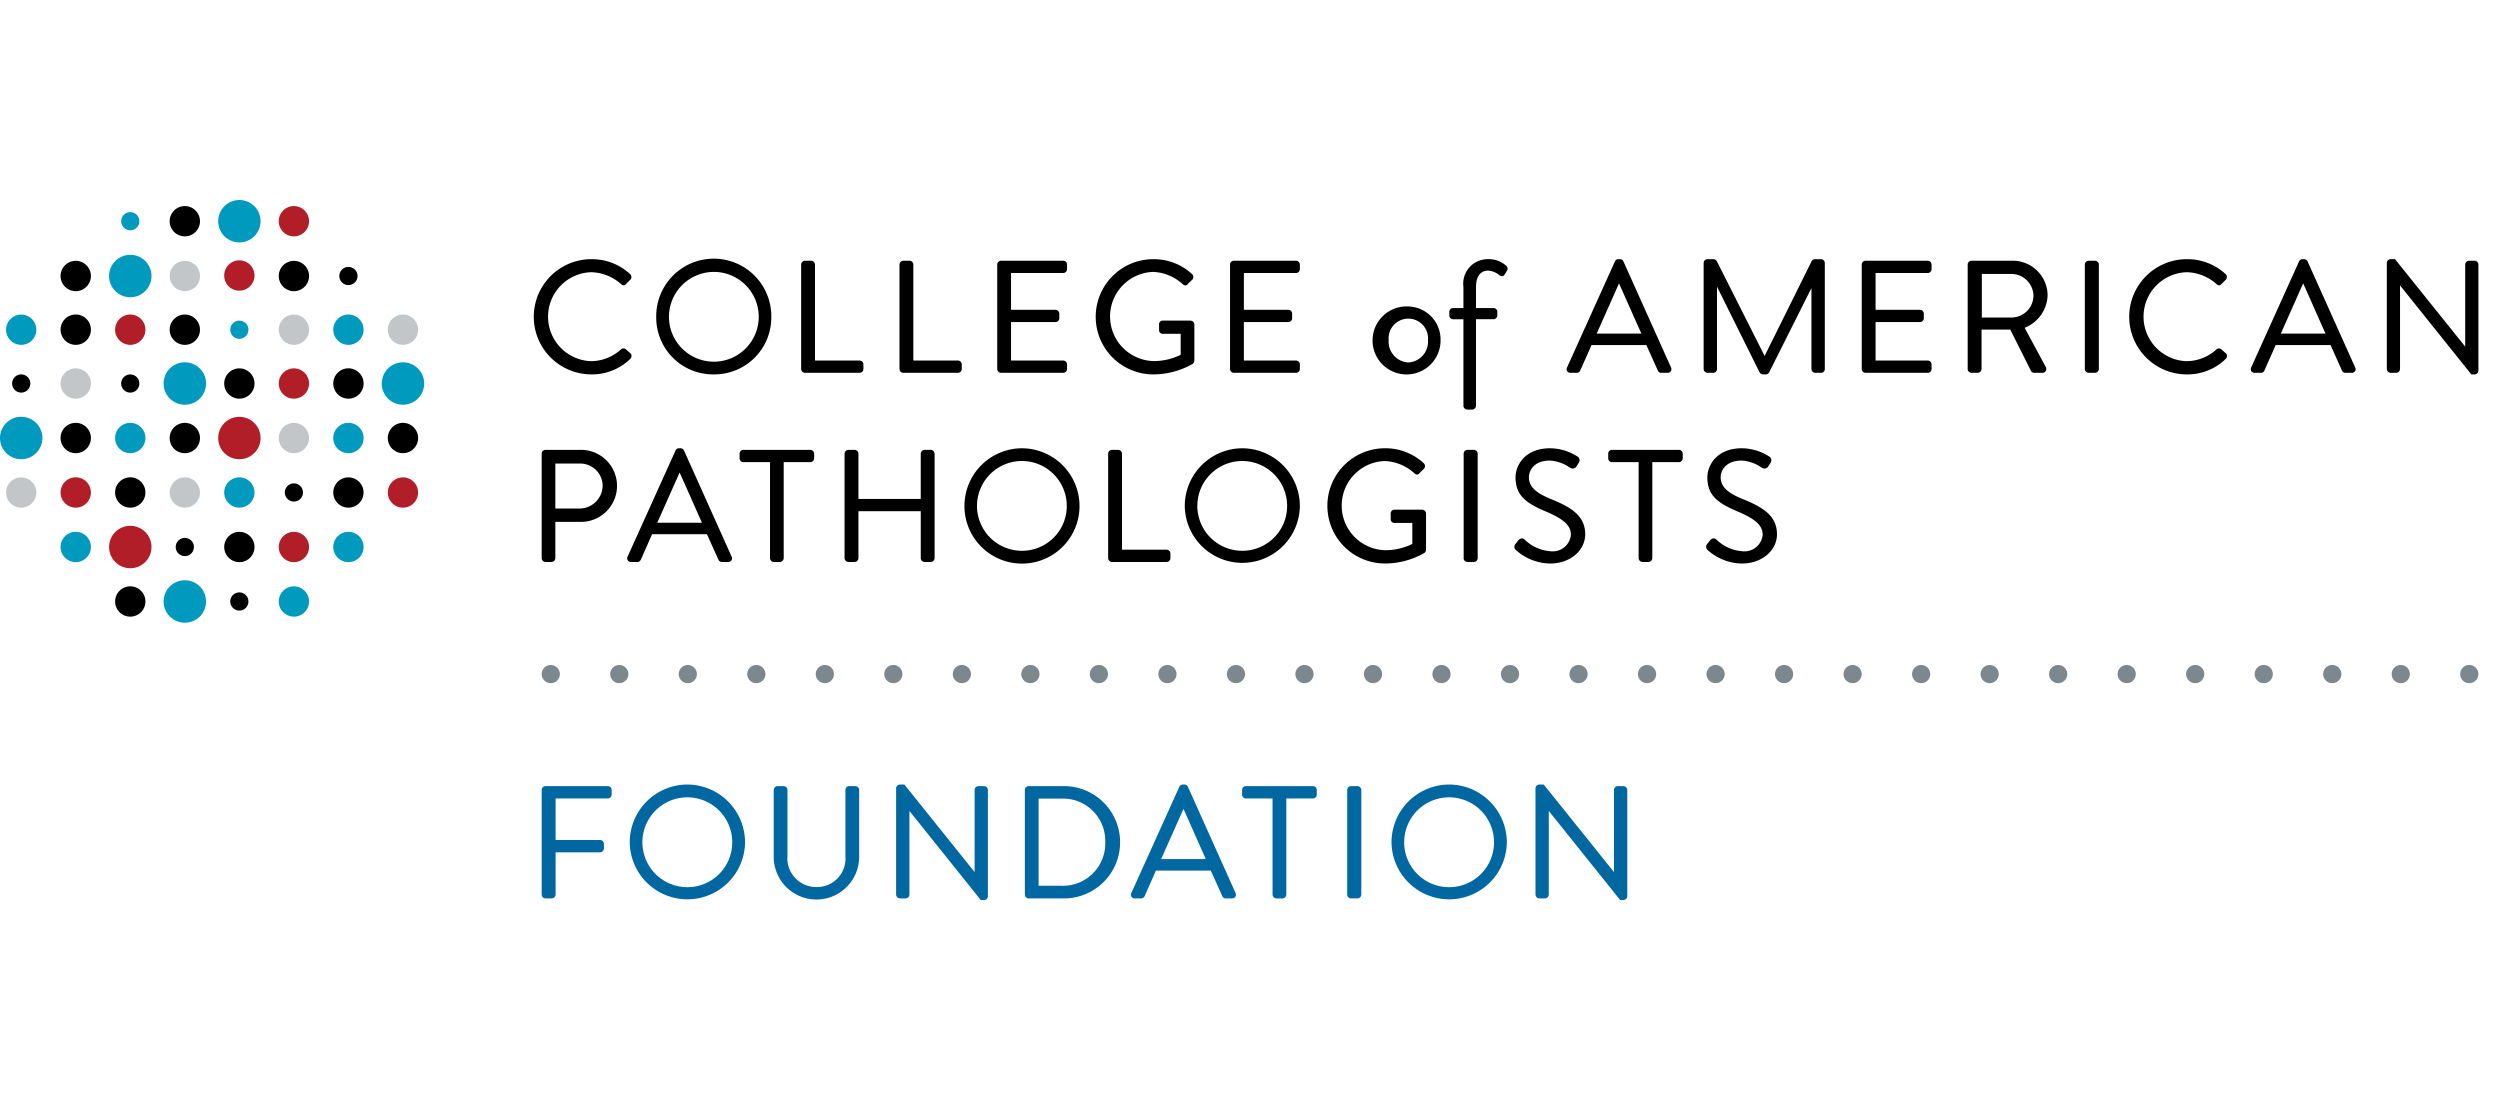 <svg id="Layer_1" data-name="Layer 1" xmlns="http://www.w3.org/2000/svg" viewBox="0 0 250 110"><defs><style>.cls-1{fill:#fff;}.cls-2{fill:#7c878e;}.cls-3{fill:#c3c6c8;}.cls-4{fill:#b21e28;}.cls-5{fill:#009abf;}.cls-6{fill:#0067a0;}</style></defs><title>CAP_Foundation_Logo_DT</title><rect class="cls-1" width="250" height="110"/><path class="cls-2" d="M239.169,67.407a.908.908,0,0,1,.909-.909h0a.916.916,0,0,1,.909.909h0a.908.908,0,0,1-.909.909h0A.901.901,0,0,1,239.169,67.407Z"/><path class="cls-2" d="M246.021,67.407a.908.908,0,0,1,.909-.909h0a.916.916,0,0,1,.909.909h0a.908.908,0,0,1-.909.909h0A.901.901,0,0,1,246.021,67.407Z"/><path class="cls-2" d="M232.317,67.407a.908.908,0,0,1,.909-.909h0a.908.908,0,0,1,.909.909h0a.901.901,0,0,1-.909.909h0A.901.901,0,0,1,232.317,67.407Z"/><path class="cls-2" d="M211.761,67.407a.916.916,0,0,1,.909-.909h0a.908.908,0,0,1,.909.909h0a.901.901,0,0,1-.909.909h0A.908.908,0,0,1,211.761,67.407Z"/><path class="cls-2" d="M198.058,67.407a.916.916,0,0,1,.909-.909h0a.916.916,0,0,1,.909.909h0a.908.908,0,0,1-.909.909h0A.908.908,0,0,1,198.058,67.407Z"/><path class="cls-2" d="M191.206,67.407a.916.916,0,0,1,.909-.909h0a.916.916,0,0,1,.909.909h0a.908.908,0,0,1-.909.909h0A.908.908,0,0,1,191.206,67.407Z"/><path class="cls-2" d="M177.502,67.407a.916.916,0,0,1,.909-.909h0a.916.916,0,0,1,.909.909h0a.908.908,0,0,1-.909.909h0A.908.908,0,0,1,177.502,67.407Z"/><path class="cls-2" d="M225.465,67.407a.916.916,0,0,1,.909-.909h0a.908.908,0,0,1,.909.909h0a.901.901,0,0,1-.909.909h0A.908.908,0,0,1,225.465,67.407Z"/><path class="cls-2" d="M218.613,67.407a.916.916,0,0,1,.909-.909h0a.916.916,0,0,1,.909.909h0a.908.908,0,0,1-.909.909h0A.908.908,0,0,1,218.613,67.407Z"/><path class="cls-2" d="M204.909,67.407a.916.916,0,0,1,.909-.909h0a.916.916,0,0,1,.909.909h0a.908.908,0,0,1-.909.909h0A.908.908,0,0,1,204.909,67.407Z"/><path class="cls-2" d="M184.354,67.407a.916.916,0,0,1,.909-.909h0a.916.916,0,0,1,.909.909h0a.908.908,0,0,1-.909.909h0A.908.908,0,0,1,184.354,67.407Z"/><path class="cls-2" d="M170.65,67.407a.916.916,0,0,1,.909-.909h0a.916.916,0,0,1,.909.909h0a.908.908,0,0,1-.909.909h0A.908.908,0,0,1,170.65,67.407Z"/><path class="cls-2" d="M163.798,67.407a.908.908,0,0,1,.909-.909h0a.916.916,0,0,1,.909.909h0a.908.908,0,0,1-.909.909h0A.901.901,0,0,1,163.798,67.407Z"/><path class="cls-2" d="M156.946,67.407a.908.908,0,0,1,.909-.909h0a.916.916,0,0,1,.909.909h0a.908.908,0,0,1-.909.909h0A.901.901,0,0,1,156.946,67.407Z"/><path class="cls-2" d="M150.094,67.407a.908.908,0,0,1,.909-.909h0a.916.916,0,0,1,.909.909h0a.908.908,0,0,1-.909.909h0A.901.901,0,0,1,150.094,67.407Z"/><path class="cls-2" d="M143.242,67.407a.908.908,0,0,1,.909-.909h0a.916.916,0,0,1,.909.909h0a.908.908,0,0,1-.909.909h0A.901.901,0,0,1,143.242,67.407Z"/><path class="cls-2" d="M136.39,67.407a.916.916,0,0,1,.909-.909h0a.908.908,0,0,1,.909.909h0a.901.901,0,0,1-.909.909h0A.908.908,0,0,1,136.39,67.407Z"/><path class="cls-2" d="M129.539,67.407a.916.916,0,0,1,.909-.909h0a.916.916,0,0,1,.909.909h0a.908.908,0,0,1-.909.909h0A.908.908,0,0,1,129.539,67.407Z"/><path class="cls-2" d="M122.687,67.407a.916.916,0,0,1,.909-.909h0a.916.916,0,0,1,.909.909h0a.908.908,0,0,1-.909.909h0A.908.908,0,0,1,122.687,67.407Z"/><path class="cls-2" d="M115.835,67.407a.916.916,0,0,1,.909-.909h0a.916.916,0,0,1,.909.909h0a.908.908,0,0,1-.909.909h0A.908.908,0,0,1,115.835,67.407Z"/><path class="cls-2" d="M108.983,67.407a.908.908,0,0,1,.909-.909h0a.916.916,0,0,1,.909.909h0a.908.908,0,0,1-.909.909h0A.901.901,0,0,1,108.983,67.407Z"/><path class="cls-2" d="M102.131,67.407a.908.908,0,0,1,.909-.909h0a.916.916,0,0,1,.909.909h0a.908.908,0,0,1-.909.909h0A.901.901,0,0,1,102.131,67.407Z"/><path class="cls-2" d="M95.279,67.407a.908.908,0,0,1,.909-.909h0a.916.916,0,0,1,.909.909h0a.908.908,0,0,1-.909.909h0A.901.901,0,0,1,95.279,67.407Z"/><path class="cls-2" d="M88.427,67.407a.908.908,0,0,1,.909-.909h0a.916.916,0,0,1,.909.909h0a.908.908,0,0,1-.909.909h0A.901.901,0,0,1,88.427,67.407Z"/><path class="cls-2" d="M81.575,67.407a.916.916,0,0,1,.909-.909h0a.908.908,0,0,1,.909.909h0a.901.901,0,0,1-.909.909h0A.908.908,0,0,1,81.575,67.407Z"/><path class="cls-2" d="M74.723,67.407a.916.916,0,0,1,.909-.909h0a.916.916,0,0,1,.909.909h0a.908.908,0,0,1-.909.909h0A.908.908,0,0,1,74.723,67.407Z"/><path class="cls-2" d="M67.872,67.407a.916.916,0,0,1,.909-.909h0a.916.916,0,0,1,.909.909h0a.908.908,0,0,1-.909.909h0A.908.908,0,0,1,67.872,67.407Z"/><path class="cls-2" d="M61.02,67.407a.916.916,0,0,1,.909-.909h0a.916.916,0,0,1,.909.909h0a.908.908,0,0,1-.909.909h0A.908.908,0,0,1,61.02,67.407Z"/><path class="cls-2" d="M54.168,67.407a.916.916,0,0,1,.909-.909h0a.916.916,0,0,1,.909.909h0a.908.908,0,0,1-.909.909h0A.908.908,0,0,1,54.168,67.407Z"/><path class="cls-3" d="M16.968,27.605a1.515,1.515,0,1,1,1.517,1.512A1.517,1.517,0,0,1,16.968,27.605Z"/><path class="cls-3" d="M.608,49.248a1.513,1.513,0,1,1,1.51,1.517A1.509,1.509,0,0,1,.608,49.248Z"/><path class="cls-3" d="M16.968,49.248a1.515,1.515,0,1,1,1.517,1.517A1.511,1.511,0,0,1,16.968,49.248Z"/><path class="cls-3" d="M27.876,32.973a1.515,1.515,0,1,1,1.514,1.513A1.516,1.516,0,0,1,27.876,32.973Z"/><path class="cls-3" d="M38.781,32.973a1.516,1.516,0,1,1,1.519,1.513A1.515,1.515,0,0,1,38.781,32.973Z"/><path class="cls-3" d="M6.057,38.356A1.517,1.517,0,1,1,7.572,39.868,1.521,1.521,0,0,1,6.057,38.356Z"/><path class="cls-3" d="M27.876,43.802a1.515,1.515,0,1,1,1.514,1.516A1.514,1.514,0,0,1,27.876,43.802Z"/><path class="cls-4" d="M27.876,22.119A1.515,1.515,0,1,1,29.39,23.637,1.514,1.514,0,0,1,27.876,22.119Z"/><path class="cls-4" d="M22.421,27.605a1.516,1.516,0,1,1,1.517,1.461A1.495,1.495,0,0,1,22.421,27.605Z"/><path class="cls-4" d="M6.057,49.248a1.517,1.517,0,1,1,1.515,1.517A1.516,1.516,0,0,1,6.057,49.248Z"/><path class="cls-4" d="M38.783,49.248a1.514,1.514,0,1,1,1.516,1.517A1.51,1.51,0,0,1,38.783,49.248Z"/><path class="cls-4" d="M10.908,54.699A2.121,2.121,0,1,1,13.027,56.824,2.123,2.123,0,0,1,10.908,54.699Z"/><path class="cls-4" d="M27.876,54.707A1.515,1.515,0,1,1,29.39,56.215,1.518,1.518,0,0,1,27.876,54.707Z"/><path class="cls-4" d="M11.511,32.973A1.516,1.516,0,1,1,13.026,34.485,1.516,1.516,0,0,1,11.511,32.973Z"/><path class="cls-4" d="M27.876,38.356a1.515,1.515,0,1,1,1.514,1.511A1.518,1.518,0,0,1,27.876,38.356Z"/><path class="cls-4" d="M21.819,43.802a2.119,2.119,0,1,1,2.119,2.12A2.115,2.115,0,0,1,21.819,43.802Z"/><path class="cls-5" d="M12.12,22.121a.908.908,0,1,1,.909.909A.909.909,0,0,1,12.12,22.121Z"/><path class="cls-5" d="M21.819,22.119A2.119,2.119,0,1,1,23.938,24.24,2.12,2.12,0,0,1,21.819,22.119Z"/><path class="cls-5" d="M10.908,27.605a2.121,2.121,0,1,1,2.121,2.12A2.124,2.124,0,0,1,10.908,27.605Z"/><path class="cls-5" d="M22.421,49.248a1.515,1.515,0,1,1,1.517,1.517A1.515,1.515,0,0,1,22.421,49.248Z"/><path class="cls-5" d="M33.326,54.707A1.517,1.517,0,1,1,34.841,56.215,1.518,1.518,0,0,1,33.326,54.707Z"/><path class="cls-5" d="M6.057,54.707A1.517,1.517,0,1,1,7.572,56.215,1.522,1.522,0,0,1,6.057,54.707Z"/><path class="cls-5" d="M.608,32.973A1.513,1.513,0,1,1,2.118,34.485,1.513,1.513,0,0,1,.608,32.973Z"/><path class="cls-5" d="M23.026,32.973a.908.908,0,1,1,.912.907A.909.909,0,0,1,23.026,32.973Z"/><path class="cls-5" d="M33.326,32.973a1.517,1.517,0,1,1,1.515,1.513A1.517,1.517,0,0,1,33.326,32.973Z"/><path class="cls-5" d="M16.361,38.353a2.122,2.122,0,1,1,2.124,2.12A2.12,2.12,0,0,1,16.361,38.353Z"/><path class="cls-5" d="M38.176,38.353a2.121,2.121,0,1,1,2.122,2.12A2.119,2.119,0,0,1,38.176,38.353Z"/><path class="cls-5" d="M0,43.802a2.121,2.121,0,1,1,2.121,2.12A2.121,2.121,0,0,1,0,43.802Z"/><path class="cls-5" d="M11.511,43.802A1.516,1.516,0,1,1,13.026,45.318,1.513,1.513,0,0,1,11.511,43.802Z"/><path class="cls-5" d="M33.326,43.802a1.517,1.517,0,1,1,1.515,1.516A1.514,1.514,0,0,1,33.326,43.802Z"/><path class="cls-5" d="M16.361,60.145a2.122,2.122,0,1,1,2.124,2.124A2.119,2.119,0,0,1,16.361,60.145Z"/><path class="cls-5" d="M27.876,60.151a1.515,1.515,0,1,1,1.514,1.514A1.518,1.518,0,0,1,27.876,60.151Z"/><path d="M16.968,22.119A1.515,1.515,0,1,1,18.485,23.637,1.513,1.513,0,0,1,16.968,22.119Z"/><path d="M6.057,27.605a1.517,1.517,0,1,1,1.515,1.512A1.521,1.521,0,0,1,6.057,27.605Z"/><path d="M27.876,27.605a1.515,1.515,0,1,1,1.514,1.512A1.518,1.518,0,0,1,27.876,27.605Z"/><path d="M33.933,27.605a.91.91,0,1,1,.908.906A.914.914,0,0,1,33.933,27.605Z"/><path d="M11.511,49.248A1.516,1.516,0,1,1,13.026,50.765,1.512,1.512,0,0,1,11.511,49.248Z"/><path d="M28.482,49.248a.908.908,0,1,1,.906.908A.907.907,0,0,1,28.482,49.248Z"/><path d="M33.327,49.248a1.514,1.514,0,1,1,1.514,1.517A1.511,1.511,0,0,1,33.327,49.248Z"/><path d="M17.573,54.701a.91.91,0,1,1,.912.909A.908.908,0,0,1,17.573,54.701Z"/><path d="M22.421,54.707A1.515,1.515,0,1,1,23.938,56.215,1.52,1.52,0,0,1,22.421,54.707Z"/><path d="M6.057,32.973A1.517,1.517,0,1,1,7.572,34.485,1.519,1.519,0,0,1,6.057,32.973Z"/><path d="M16.968,32.973a1.515,1.515,0,1,1,1.517,1.513A1.515,1.515,0,0,1,16.968,32.973Z"/><path d="M1.211,38.358a.91.91,0,1,1,.91.902A.913.913,0,0,1,1.211,38.358Z"/><path d="M12.12,38.353a.908.908,0,1,1,.906.907A.904.904,0,0,1,12.12,38.353Z"/><path d="M22.421,38.356a1.515,1.515,0,1,1,1.517,1.511A1.52,1.52,0,0,1,22.421,38.356Z"/><path d="M33.326,38.356a1.517,1.517,0,1,1,1.515,1.511A1.518,1.518,0,0,1,33.326,38.356Z"/><path d="M6.057,43.802a1.517,1.517,0,1,1,1.515,1.516A1.517,1.517,0,0,1,6.057,43.802Z"/><path d="M16.968,43.802a1.515,1.515,0,1,1,1.517,1.516A1.513,1.513,0,0,1,16.968,43.802Z"/><path d="M38.781,43.802a1.516,1.516,0,1,1,1.519,1.516A1.512,1.512,0,0,1,38.781,43.802Z"/><path d="M11.511,60.151A1.516,1.516,0,1,1,13.026,61.665,1.517,1.517,0,0,1,11.511,60.151Z"/><path d="M23.026,60.151a.908.908,0,1,1,.912.906A.912.912,0,0,1,23.026,60.151Z"/><path d="M138.498,56.35a7.952,7.952,0,0,0,3.942-1.055.466.466,0,0,0,.163-.321v-3.613a.382.382,0,0,0-.262-.359.33.33,0,0,0-.145-.034h-2.751a.368.368,0,0,0-.376.376v.588a.365.365,0,0,0,.376.361h1.788v2.097a6.011,6.011,0,0,1-2.752.63,4.461,4.461,0,0,1,0-8.917,4.662,4.662,0,0,1,2.937,1.209.453.453,0,0,0,.284.146.343.343,0,0,0,.248-.14c.081-.092.19-.194.293-.292.049-.049.099-.098.149-.144a.39.39,0,0,0,.108-.269.414.414,0,0,0-.131-.296,5.632,5.632,0,0,0-3.87-1.491,5.761,5.761,0,1,0,0,11.523Z"/><path d="M59.14,37.439a5.472,5.472,0,0,0,3.89-1.554.444.444,0,0,0,.124-.327.296.296,0,0,0-.11-.222l-.483-.43a.386.386,0,0,0-.479.047,4.486,4.486,0,0,1-2.96,1.164,4.45,4.45,0,0,1,0-8.896,4.675,4.675,0,0,1,2.953,1.158c.201.204.389.195.528.017l.425-.424a.388.388,0,0,0,.113-.269.417.417,0,0,0-.132-.298,5.634,5.634,0,0,0-3.87-1.488,5.761,5.761,0,1,0,0,11.522Z"/><path d="M71.369,37.439a5.69,5.69,0,0,0,5.761-5.742,5.754,5.754,0,1,0-11.507,0A5.684,5.684,0,0,0,71.369,37.439Zm0-10.248a4.489,4.489,0,1,1-4.473,4.506A4.5,4.5,0,0,1,71.369,27.191Z"/><path d="M80.499,37.282h5.455a.385.385,0,0,0,.386-.388v-.453a.385.385,0,0,0-.386-.386H81.498V26.459a.394.394,0,0,0-.385-.386h-.614a.386.386,0,0,0-.384.386V36.894A.385.385,0,0,0,80.499,37.282Z"/><path d="M95.792,36.055H91.335V26.459a.396.396,0,0,0-.386-.386h-.616a.387.387,0,0,0-.384.386V36.894a.386.386,0,0,0,.384.388h5.459a.382.382,0,0,0,.385-.388v-.453A.387.387,0,0,0,95.792,36.055Z"/><path d="M100.107,37.282h6.213a.386.386,0,0,0,.385-.388v-.453a.386.386,0,0,0-.385-.386h-5.215V32.204h4.442a.384.384,0,0,0,.384-.383v-.456a.397.397,0,0,0-.384-.388h-4.442v-3.675h5.215a.384.384,0,0,0,.385-.384v-.459a.386.386,0,0,0-.385-.386H100.107a.386.386,0,0,0-.384.386V36.894A.385.385,0,0,0,100.107,37.282Z"/><path d="M123.388,37.282h6.212a.387.387,0,0,0,.386-.388v-.453a.387.387,0,0,0-.386-.386h-5.212V32.204h4.441a.384.384,0,0,0,.385-.383v-.456a.398.398,0,0,0-.385-.388h-4.441v-3.675h5.212a.385.385,0,0,0,.386-.384v-.459a.387.387,0,0,0-.386-.386h-6.212a.385.385,0,0,0-.384.386V36.894A.385.385,0,0,0,123.388,37.282Z"/><path d="M140.833,30.647a3.401,3.401,0,1,0,3.224,3.38A3.308,3.308,0,0,0,140.833,30.647Zm0,5.6a2.083,2.083,0,0,1-1.967-2.22,1.975,1.975,0,1,1,3.932,0A2.081,2.081,0,0,1,140.833,36.247Z"/><path d="M148.838,25.917a2.451,2.451,0,0,0-2.496,2.767v2.125h-1.026a.376.376,0,0,0-.386.382v.347a.386.386,0,0,0,.386.386h1.026V40.572a.395.395,0,0,0,.384.387h.488a.397.397,0,0,0,.387-.387V31.923h1.745a.386.386,0,0,0,.385-.386v-.347a.374.374,0,0,0-.385-.382h-1.745V28.683c0-1.029.445-1.623,1.224-1.623a2.026,2.026,0,0,1,1.096.441.459.459,0,0,0,.283.117.284.284,0,0,0,.253-.154l.256-.413a.377.377,0,0,0-.081-.465A2.594,2.594,0,0,0,148.838,25.917Z"/><path d="M165.781,37.052a.367.367,0,0,0,.348.23h.631a.383.383,0,0,0,.328-.166.373.373,0,0,0,.017-.363l-4.765-10.617a.368.368,0,0,0-.341-.219h-.16a.37.37,0,0,0-.345.221l-4.793,10.615a.373.373,0,0,0,.014.363.385.385,0,0,0,.333.166h.628a.37.37,0,0,0,.346-.224l1.13-2.551h5.486Zm-1.644-3.692h-4.469l2.225-5.004h.016c.382.847.758,1.698,1.135,2.55Q163.589,32.134,164.137,33.36Z"/><path d="M192.771,26.073h-6.211a.386.386,0,0,0-.387.386V36.894a.386.386,0,0,0,.387.388h6.211a.382.382,0,0,0,.385-.388v-.453a.387.387,0,0,0-.385-.386H187.558V32.204h4.441a.384.384,0,0,0,.384-.383v-.456a.397.397,0,0,0-.384-.388H187.558v-3.675h5.213a.385.385,0,0,0,.385-.384v-.459A.387.387,0,0,0,192.771,26.073Z"/><path d="M204.76,29.518a3.487,3.487,0,0,0-3.521-3.446h-4.084a.388.388,0,0,0-.387.386V36.894a.388.388,0,0,0,.387.388h.613a.399.399,0,0,0,.387-.388V32.963h2.873l2.074,4.132a.354.354,0,0,0,.328.187h.803a.386.386,0,0,0,.344-.182.405.405,0,0,0,0-.4l-2.115-3.922A3.613,3.613,0,0,0,204.76,29.518Zm-1.415.016a2.204,2.204,0,0,1-2.186,2.217h-2.975V27.393h2.975A2.221,2.221,0,0,1,203.345,29.534Z"/><path d="M209.502,26.073H208.87a.397.397,0,0,0-.387.386V36.894a.398.398,0,0,0,.387.388h.632a.397.397,0,0,0,.383-.388V26.459A.395.395,0,0,0,209.502,26.073Z"/><path d="M222.106,34.907a.383.383,0,0,0-.476.047,4.489,4.489,0,0,1-2.959,1.164,4.45,4.45,0,0,1,0-8.896,4.672,4.672,0,0,1,2.951,1.158c.203.204.39.195.53.017l.425-.424a.384.384,0,0,0,.114-.269.415.415,0,0,0-.133-.298,5.638,5.638,0,0,0-3.874-1.488,5.761,5.761,0,1,0,0,11.522,5.474,5.474,0,0,0,3.893-1.554.439.439,0,0,0,.123-.327.308.308,0,0,0-.112-.222Z"/><path d="M230.755,26.136a.363.363,0,0,0-.344-.219H230.252a.371.371,0,0,0-.344.221L225.115,36.751a.371.371,0,0,0,.017.364.38.38,0,0,0,.329.167h.632a.369.369,0,0,0,.345-.224l1.129-2.551H233.054l1.142,2.549a.375.375,0,0,0,.349.226h.631a.382.382,0,0,0,.327-.166.373.373,0,0,0,.018-.363Zm1.796,7.224h-4.469l2.226-5.004h.018q.59,1.307,1.164,2.621Q232.02,32.172,232.552,33.36Z"/><path d="M247.456,26.073h-.552a.387.387,0,0,0-.384.386v8.204l-6.993-8.715-.025-.032h-.435a.381.381,0,0,0-.384.37V36.894a.395.395,0,0,0,.384.388h.553a.385.385,0,0,0,.383-.388V28.54l7.128,8.899h.325a.381.381,0,0,0,.384-.367V26.459A.393.393,0,0,0,247.456,26.073Z"/><path d="M58.034,44.986h-3.483a.384.384,0,0,0-.384.385V55.81a.385.385,0,0,0,.384.387h.598a.396.396,0,0,0,.385-.387V52.189h2.515a3.602,3.602,0,1,0-.016-7.203Zm2.232,3.54a2.32,2.32,0,0,1-2.31,2.328H55.534V46.354h2.421A2.246,2.246,0,0,1,60.266,48.526Z"/><path d="M68.4,45.05a.366.366,0,0,0-.344-.222H67.898a.368.368,0,0,0-.345.224L62.758,55.668a.374.374,0,0,0,.016.362.381.381,0,0,0,.329.168h.632a.376.376,0,0,0,.346-.226l1.129-2.55h5.486l1.146,2.548a.377.377,0,0,0,.345.228h.63a.383.383,0,0,0,.333-.168.358.358,0,0,0,.014-.362ZM70.197,52.274H65.726l2.227-5.003h.018c.374.836.748,1.679,1.123,2.518Q69.64,51.034,70.197,52.274Z"/><path d="M81.028,44.986h-6.685a.38.38,0,0,0-.385.385v.458a.38.38,0,0,0,.385.386h2.659V55.81a.395.395,0,0,0,.385.387h.599a.396.396,0,0,0,.385-.387V46.214h2.657a.385.385,0,0,0,.385-.386v-.458A.385.385,0,0,0,81.028,44.986Z"/><path d="M93.075,44.986h-.615a.385.385,0,0,0-.385.385v4.521H85.844v-4.521a.387.387,0,0,0-.389-.385h-.612a.397.397,0,0,0-.387.385V55.81a.398.398,0,0,0,.387.387h.612a.388.388,0,0,0,.389-.387V51.118h6.232V55.81a.386.386,0,0,0,.385.387h.615a.394.394,0,0,0,.384-.387V45.371A.394.394,0,0,0,93.075,44.986Z"/><path d="M102.19,44.828a5.769,5.769,0,0,0-5.745,5.779,5.753,5.753,0,0,0,11.506,0A5.778,5.778,0,0,0,102.19,44.828Zm0,10.251a4.489,4.489,0,1,1,4.488-4.472A4.476,4.476,0,0,1,102.19,55.079Z"/><path d="M116.659,54.97H112.201V45.371a.395.395,0,0,0-.383-.385h-.616a.386.386,0,0,0-.386.385V55.81a.387.387,0,0,0,.386.387h5.457a.386.386,0,0,0,.384-.387v-.457A.385.385,0,0,0,116.659,54.97Z"/><path d="M124.226,44.828a5.77,5.77,0,0,0-5.748,5.779,5.754,5.754,0,0,0,11.507,0A5.777,5.777,0,0,0,124.226,44.828Zm0,10.251a4.489,4.489,0,1,1,4.486-4.472A4.476,4.476,0,0,1,124.226,55.079Z"/><path d="M146.75,44.986h.631a.387.387,0,0,1,.387.387V55.81a.387.387,0,0,1-.387.387h-.628a.387.387,0,0,1-.387-.387V45.371A.385.385,0,0,1,146.75,44.986Z"/><path d="M154.971,49.853c-1.477-.618-2.079-1.238-2.079-2.144,0-.572.436-1.651,2.09-1.651a3.852,3.852,0,0,1,1.976.684l.049.029a.59.59,0,0,0,.28.088.469.469,0,0,0,.385-.257c.033-.047.064-.1.097-.153.03-.051.064-.1.093-.147a.492.492,0,0,0,.079-.401.398.398,0,0,0-.197-.249,5.144,5.144,0,0,0-2.745-.824c-2.528,0-3.445,1.735-3.445,2.896,0,1.774.995,2.541,2.83,3.34,1.714.717,2.707,1.343,2.707,2.414a1.826,1.826,0,0,1-2.03,1.647,4.137,4.137,0,0,1-2.585-1.154l-.025-.023a.413.413,0,0,0-.268-.112.564.564,0,0,0-.404.267c-.042.048-.08.102-.123.154-.038.048-.074.098-.119.152a.427.427,0,0,0,.107.642,5.217,5.217,0,0,0,3.384,1.301c1.96,0,3.492-1.281,3.492-2.921C158.522,51.458,156.914,50.642,154.971,49.853Z"/><path d="M167.89,44.986h-6.687a.379.379,0,0,0-.383.385v.458a.385.385,0,0,0,.383.386h2.66V55.81a.394.394,0,0,0,.381.387h.601a.395.395,0,0,0,.386-.387V46.214h2.659a.386.386,0,0,0,.385-.386v-.458A.386.386,0,0,0,167.89,44.986Z"/><path d="M174.145,49.853c-1.474-.618-2.078-1.238-2.078-2.144,0-.572.438-1.651,2.089-1.651a3.874,3.874,0,0,1,1.981.684l.047.029a.601.601,0,0,0,.283.088.466.466,0,0,0,.383-.257c.029-.044.059-.092.088-.139.033-.053.067-.109.103-.162a.493.493,0,0,0,.08-.401.414.414,0,0,0-.2-.249,5.15,5.15,0,0,0-2.746-.824c-2.524,0-3.44,1.735-3.44,2.896,0,1.772.991,2.541,2.826,3.34,1.716.715,2.706,1.343,2.706,2.414a1.824,1.824,0,0,1-2.028,1.647,4.147,4.147,0,0,1-2.582-1.153l-.028-.024a.407.407,0,0,0-.265-.112.559.559,0,0,0-.407.267c-.041.051-.085.102-.126.161-.036.046-.074.092-.118.146a.426.426,0,0,0,.106.642,5.196,5.196,0,0,0,3.388,1.301c1.958,0,3.491-1.281,3.491-2.921C177.699,51.458,176.09,50.642,174.145,49.853Z"/><path d="M182.095,25.917h-.597a.38.38,0,0,0-.345.221l-4.691,9.458-4.765-9.447a.388.388,0,0,0-.349-.231h-.598a.383.383,0,0,0-.386.37V36.894a.398.398,0,0,0,.386.388h.567a.381.381,0,0,0,.385-.367V28.67l4.245,8.543a.412.412,0,0,0,.351.227h.284a.39.39,0,0,0,.34-.218l4.222-8.414v8.087a.397.397,0,0,0,.386.388h.567a.38.38,0,0,0,.384-.367V26.302A.394.394,0,0,0,182.095,25.917Z"/><path d="M115.332,37.439a7.971,7.971,0,0,0,3.943-1.055.471.471,0,0,0,.163-.321V32.45a.386.386,0,0,0-.263-.36.346.346,0,0,0-.144-.032H116.281a.367.367,0,0,0-.375.375v.588a.364.364,0,0,0,.375.36h1.788v2.097a6.012,6.012,0,0,1-2.752.628,4.46,4.46,0,0,1,0-8.915,4.671,4.671,0,0,1,2.937,1.211.451.451,0,0,0,.284.144.343.343,0,0,0,.247-.14c.081-.092.189-.193.29-.29.051-.052.101-.099.151-.143a.384.384,0,0,0,.109-.269.421.421,0,0,0-.131-.298,5.639,5.639,0,0,0-3.872-1.488,5.761,5.761,0,1,0,0,11.522Z"/><path class="cls-6" d="M60.779,78.611H54.556a.389.389,0,0,0-.388.389v10.455a.389.389,0,0,0,.388.388h.616a.399.399,0,0,0,.388-.388V85.231h4.445a.398.398,0,0,0,.388-.388v-.458a.398.398,0,0,0-.388-.388H55.56v-4.151h5.219a.389.389,0,0,0,.388-.389v-.458A.389.389,0,0,0,60.779,78.611Z"/><path class="cls-6" d="M68.732,78.453a5.78,5.78,0,0,0-5.758,5.789,5.766,5.766,0,0,0,11.531,0A5.788,5.788,0,0,0,68.732,78.453Zm0,10.265a4.492,4.492,0,1,1,4.492-4.476A4.481,4.481,0,0,1,68.732,88.718Z"/><path class="cls-6" d="M85.529,78.611h-.6a.389.389,0,0,0-.388.389v6.617a2.843,2.843,0,0,1-2.913,3.086,2.876,2.876,0,0,1-2.881-3.118V78.999a.389.389,0,0,0-.388-.389h-.6a.398.398,0,0,0-.388.389v6.68a4.273,4.273,0,1,0,8.546,0V78.999A.399.399,0,0,0,85.529,78.611Z"/><path class="cls-6" d="M98.402,78.611h-.553a.389.389,0,0,0-.388.389v8.207l-7.024-8.753h-.437a.386.386,0,0,0-.388.373V89.454a.398.398,0,0,0,.388.388H90.553a.389.389,0,0,0,.388-.388V81.094l7.108,8.873L98.075,90h.327a.385.385,0,0,0,.388-.372V78.999A.399.399,0,0,0,98.402,78.611Z"/><path class="cls-6" d="M106.396,78.611H102.858a.386.386,0,0,0-.372.389v10.455a.386.386,0,0,0,.372.388h3.537a5.616,5.616,0,1,0,0-11.232Zm4.129,5.6a4.23,4.23,0,0,1-4.382,4.365H103.862v-8.715h2.281A4.223,4.223,0,0,1,110.524,84.211Z"/><path class="cls-6" d="M123.56,89.307,118.789,78.675a.372.372,0,0,0-.348-.222h-.158a.372.372,0,0,0-.349.226l-4.802,10.628a.377.377,0,0,0,.016.366.384.384,0,0,0,.333.169h.631a.375.375,0,0,0,.349-.226l1.13-2.553h5.492l1.144,2.55a.376.376,0,0,0,.351.229h.631a.384.384,0,0,0,.333-.169A.376.376,0,0,0,123.56,89.307Zm-2.98-3.4h-4.466l2.228-5.004h.012q.568,1.265,1.129,2.537Q120.029,84.676,120.58,85.907Z"/><path class="cls-6" d="M131.291,78.611h-6.696a.389.389,0,0,0-.388.389v.458a.389.389,0,0,0,.388.389h2.66v9.609a.398.398,0,0,0,.388.388h.6a.398.398,0,0,0,.388-.388V79.845h2.66a.389.389,0,0,0,.388-.389v-.458A.389.389,0,0,0,131.291,78.611Z"/><path class="cls-6" d="M135.111,78.611h.63a.389.389,0,0,1,.389.389v10.455a.388.388,0,0,1-.388.388h-.632a.388.388,0,0,1-.388-.388V78.999A.389.389,0,0,1,135.111,78.611Z"/><path class="cls-6" d="M144.91,78.453a5.78,5.78,0,0,0-5.758,5.789,5.766,5.766,0,0,0,11.531,0A5.788,5.788,0,0,0,144.91,78.453Zm0,10.265a4.492,4.492,0,1,1,4.492-4.476A4.481,4.481,0,0,1,144.91,88.718Z"/><path class="cls-6" d="M162.339,78.611h-.553a.389.389,0,0,0-.388.389v8.207l-7.024-8.753h-.437a.386.386,0,0,0-.388.373V89.454a.398.398,0,0,0,.388.388h.553a.389.389,0,0,0,.388-.388V81.094l7.108,8.873L162.012,90h.327a.385.385,0,0,0,.388-.372V78.999A.399.399,0,0,0,162.339,78.611Z"/></svg>